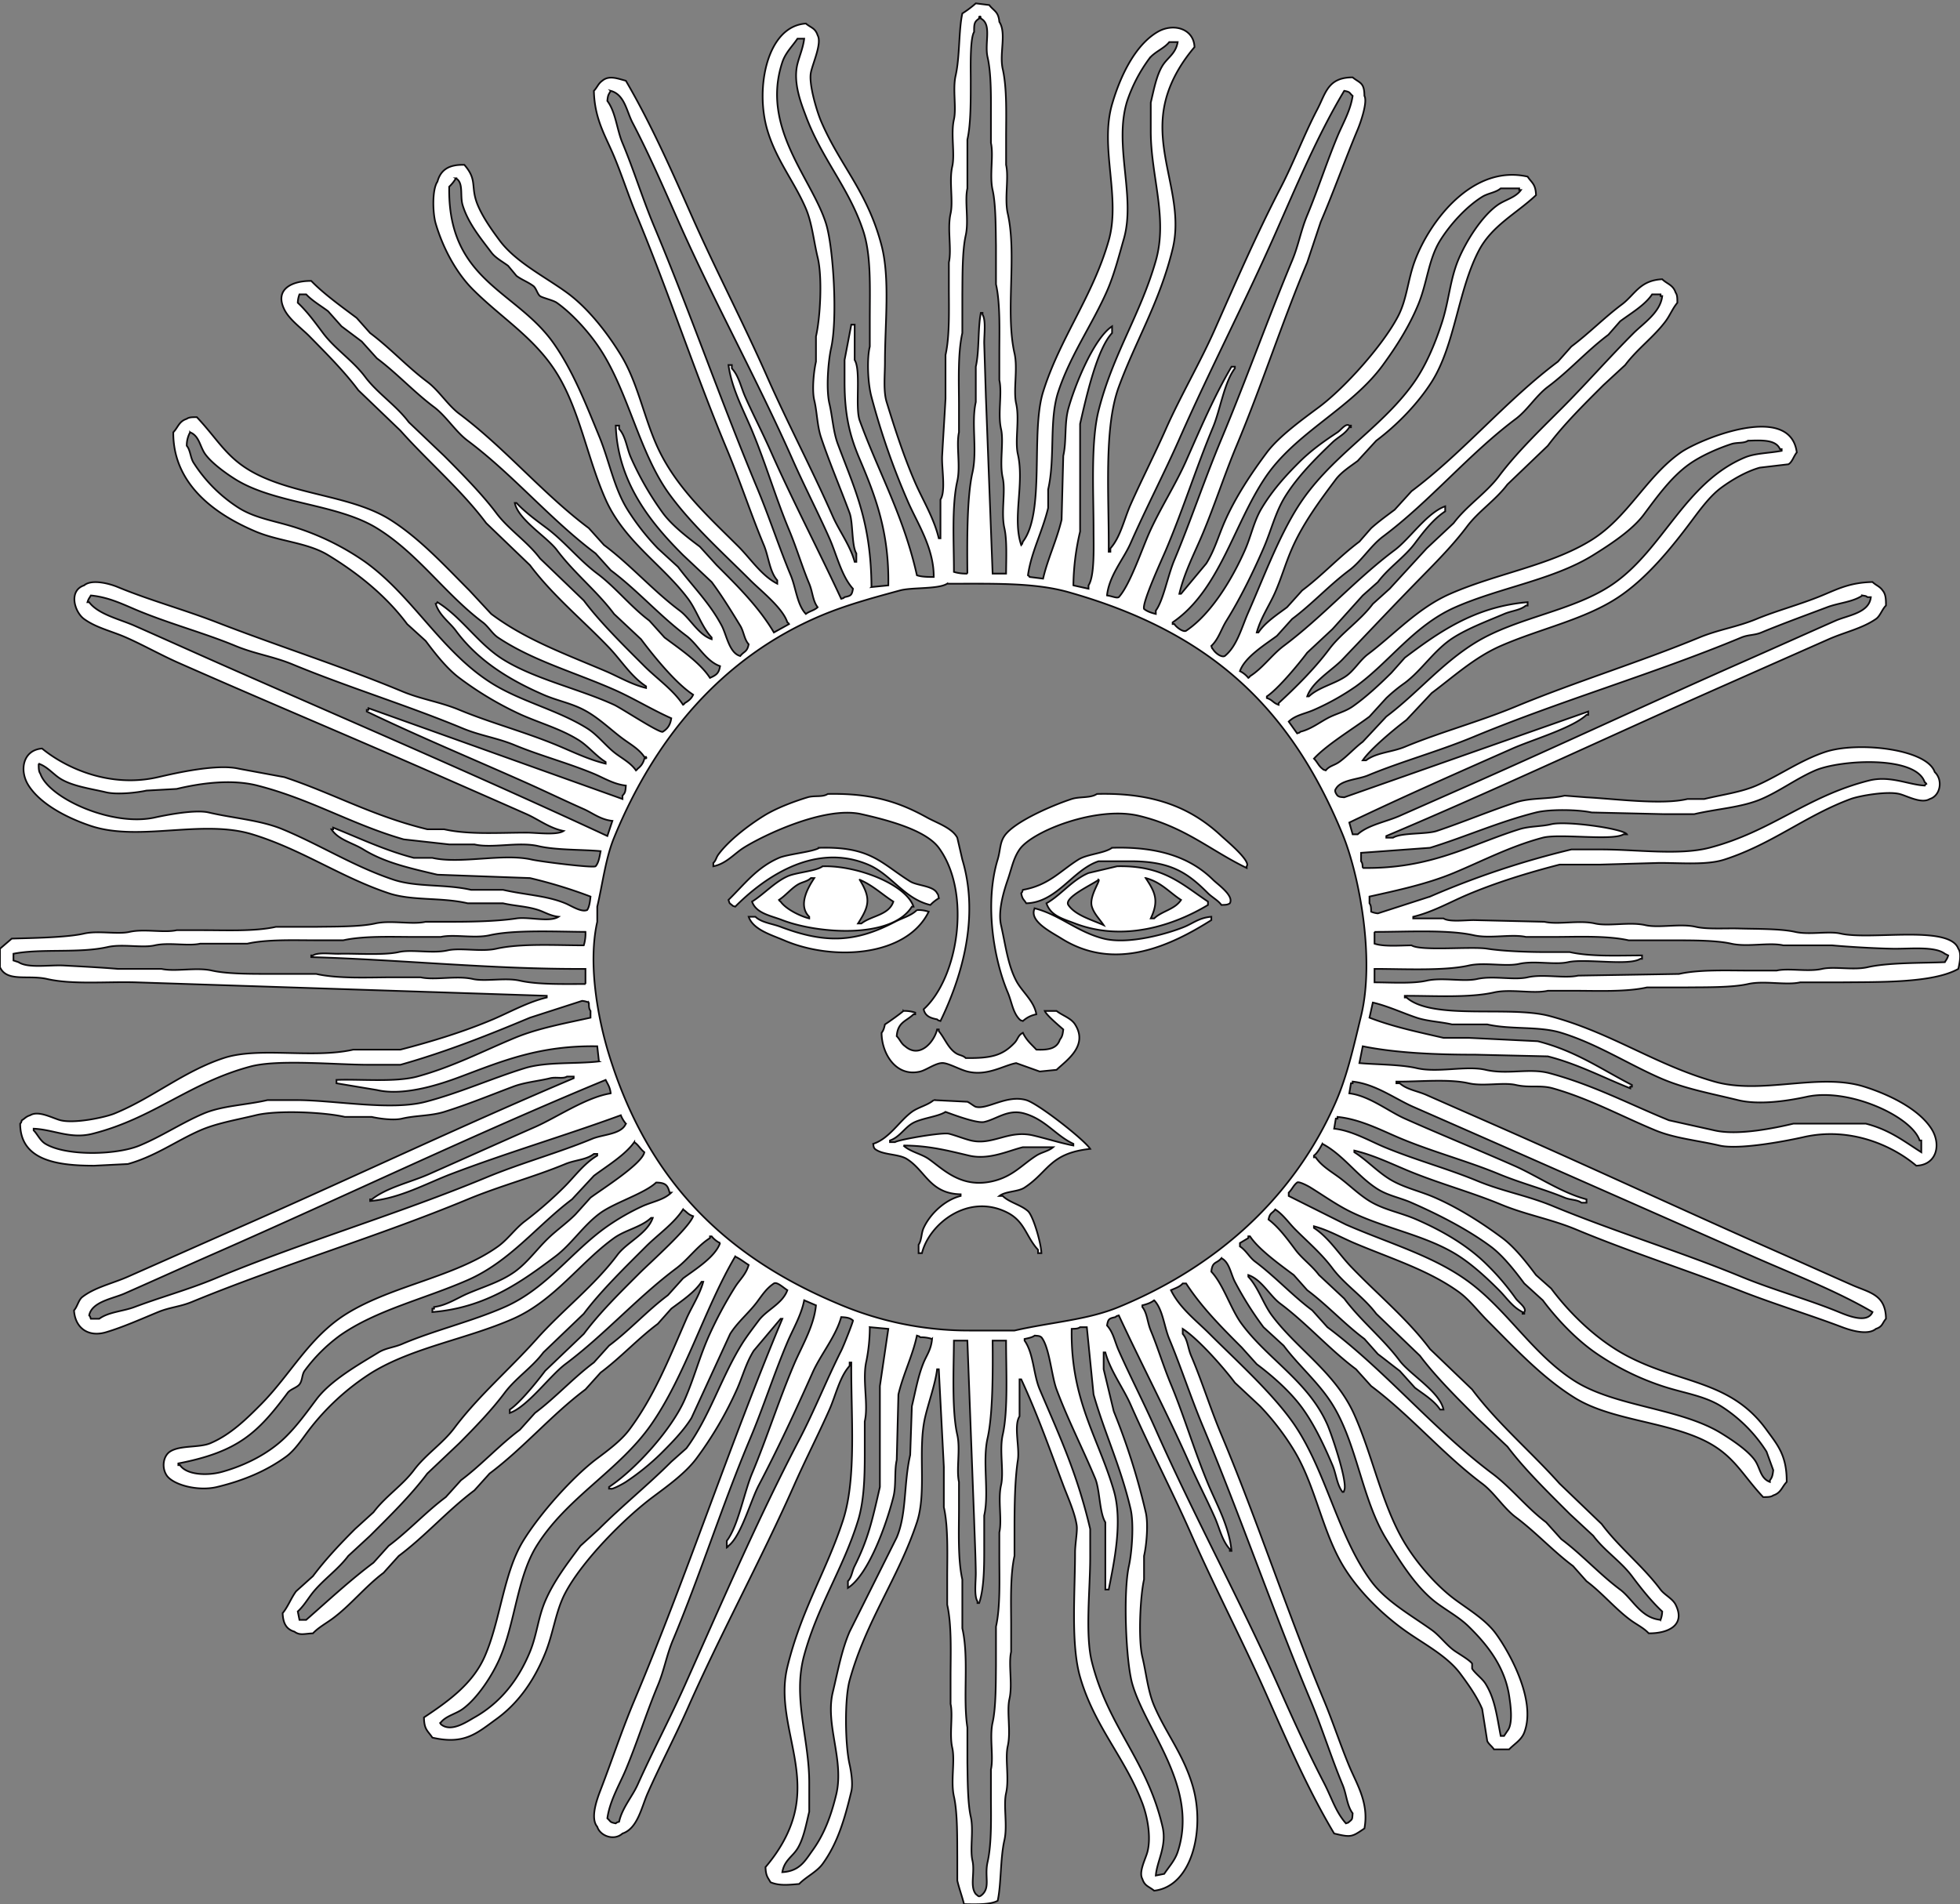 <?xml version="1.0" encoding="UTF-8"?>
<svg data-bbox="0 2 1231 1130.075" viewBox="0 0 1165 1132" height="1132" width="1165" xmlns="http://www.w3.org/2000/svg" data-type="ugc">
    <rect x="0" y="0" width="1165" height="1132" fill="#808080" stroke="none"/>
    <g>
        <path d="m580 2 8 1c2.761 3.616 5.435 3.731 6 10 4.389 6.747-.088 18.776 2 28 2.655 11.73 2 28.281 2 41v16c1.766 7.8-1.044 19.975 1 29 5.556 24.528-1.536 58.485 4 83 2.11 9.345-.834 21.882 1 30 2.111 9.345-.834 21.882 1 30 4 17.713-3.408 38.034 2 54 .865-1.059.353-.214 1-2 13.324-17.375 4.527-65.006 12-89 9.922-31.859 29.52-56.762 39-90 7.311-25.634-5.477-55.193 2-81 4.788-16.525 13.548-35.072 27-43 9.432-5.559 21.6-1.987 22 9-7.151 8.414-13.8 18.94-17 31-8.306 31.305 11.348 58.789 4 89-7.676 31.56-21.855 54.382-32 82-9.1 24.771-5.725 65.309-6 98h1v-2c5.952-6.553 8.207-17.445 12-26 6.547-14.764 14.129-29.489 21-45 8.647-19.521 20.363-39.49 29-59 12.65-28.573 24.926-56.851 39-84 8.1-15.618 14.1-31.915 22-47 5.028-9.595 6.169-18.989 21-19 4.245 3.487 6.954 2.864 7 11 1.967 3.554-2.142 15.571-4 20-7.476 17.824-14.433 37.375-22 55l-8 24c-14.9 35.47-26.819 72.688-42 109-7 16.739-12.692 34.47-20 52-4.7 11.274-11.05 23.259-14 36h1l15-18c4.93-7.878 7.148-16.24 11-25 6.418-14.6 15.856-28.776 25-41 7.184-9.605 21.184-19.681 31-27 15.219-11.348 37.981-36.679 47-54 5.308-10.194 5.73-21.564 10-33 8.773-23.494 34.267-57.454 67-50 2.56 3.876 4.735 4.287 5 11-11.691 11.03-26.153 18.019-34 33-12.425 23.722-14.153 56.171-28 78-8.277 13.048-20.7 25.792-33 35l-11 12c-4.454 3.328-9.715 6.624-13 11-9.333 12.433-19.444 26.058-26 41-3.939 8.978-6.024 16.824-10 26-3.307 7.632-8.715 15.446-11 24h1c3.956-5.98 11.256-10.7 17-15l9-10c12.09-9.065 21.918-19.948 34-29l7-8c4.534-4.042 9.11-7.336 14-11l10-11c31.047-23.278 55.914-53.71 87-77l8-9c10.6-7.942 19.4-17.063 30-25 7.768-5.815 10.623-14.357 24-15 3.1 2.961 6.431 3.285 8 8 1.007 1.4.991 3.282 1 6-2.845 3.4-4.36 7.467-7 11-6.967 9.325-16.859 16.471-24 26l-13 12c-11.268 11.268-23.413 23.206-33 36l-24 23c-7.047 9.4-17.154 15.866-24 25-7.964 10.625-17.729 20.553-27 30-15.872 16.173-31.328 32.585-47 49-6.118 6.408-17.946 13.176-21 22h1c5.96-5.551 15.165-7.311 22-12 4.831-3.314 8.359-9.508 13-13 16-12.041 29.6-27.482 49-36 27.727-12.173 59.536-16.772 84-32 21.72-13.52 32.628-37.759 53-52 11.36-7.939 65.18-30.14 69 0-1.72 1.894-2.7 5.808-5 7l-17 2c-8.11 2.258-16.72 7.357-23 12-6.37 4.708-12.21 12.576-17 19-12.14 16.3-26.924 34.639-44 46-20.189 13.432-46.616 18.749-70 29-15.537 6.811-28.1 18.335-41 28l-15 16c-6.961 5.228-21.35 17.177-26 24h2c6.183-4.674 15.327-4.814 23-8 21.209-8.807 44.014-14.871 66-24 35.269-14.644 73.67-26.4 109-41 11.53-4.765 22.42-6.209 34-11 12.31-5.1 25.85-8.561 39-14 9.3-3.845 16.57-7.692 30-8 2.02 1.976 4.33 2.566 6 5 1.82 2.171 2.01 4.838 2 9-2.32 2.2-3.35 6.176-6 8-8.27 5.694-18.49 7.794-28 12q-29.94 13.234-61 27c-66.974 29.581-134.192 61.367-202 90v1h4c4.946-3.1 19.773-1.92 26-4 15.326-5.118 31.24-11.814 47-17 8.751-2.88 19.652-1.793 29-4l13 1c17.151.931 44.97 4.614 60 1h10c10.2-2.493 21.8-3.987 31-8 13.6-5.93 26.09-15.056 41-20 18.93-6.278 60.28-1.947 65 12 5.05 4.768 3.37 14.057-3 16-5 3.01-13.48-1.873-18-3-7.29-1.816-23.82 1.087-29 3-26.78 9.882-46.6 26.828-75 36-10.55 3.407-25.719 1.946-39 2l-35 1h-24c-18.686 4.816-37.83 10.705-55 18-10.108 4.295-20.469 10.231-32 13v1h18c3.445 2.217 12.749 1 18 1l42 1c8.115 1.847 20.663-1.128 30 1 8.115 1.849 20.664-1.13 30 1 8.114 1.851 20.665-1.132 30 1 6.91 1.577 17.49.726 26 1 8.93.288 24.38.04 33 2 8.39 1.908 19.83-.631 27 1 17.96 4.086 64.81-5.329 70 9 2.07 2.837.69 8.969 0 12-15.17 8.57-47.46 7.744-70 8h-24c-8.43 1.908-21.34-1.185-31 1-9.61 2.174-25.95 1.886-36 2h-24c-12.363 2.795-29.6 2-43 2h-16c-8.752 1.978-22.022-1.255-32 1-14.8 3.345-36.324 1.947-53 2v1h1c15.5 13.727 61.2 4.677 85 11 36.476 9.688 62.4 28.817 98 39 28.14 8.05 61.99-5.451 89 3 14.73 4.61 32.35 13.111 40 25 6 9.329 3.25 21.583-9 22-13.82-11.739-39.01-23.376-67-17-9.6 2.188-38.19 7.757-50 5-12.93-3.019-26.511-4.256-38-9-19.9-8.216-39.057-18.775-61-25-7.342-2.083-13.906-.139-22-2-7.486-1.721-19.29.985-28-1-11.933-2.719-29.293-.882-43-1v1h2c4.229 3.8 10.358 4.5 16 7 16.325 7.227 32.936 14.463 50 22 52.291 23.1 105.69 47.917 158 71 15.38 6.786 30.44 13.567 45 20 10.08 4.453 19.85 5.5 20 20-2.34 2.776-1.96 4.644-6 6-4.71 3.99-14.73 1-20-1-19.2-7.279-39.38-13.379-59-21-32.44-12.6-67.051-23.667-99-37-15.156-6.325-29.885-8.722-45-15-17.611-7.315-36.6-12.38-55-20-9.921-4.109-20.851-9.417-32-12v1c7.254 4.528 13.53 11.413 21 16 8.319 5.109 17.782 6.95 27 11 14.166 6.224 28.11 15.133 40 24 7.378 5.5 14.432 14.562 20 22l9 8c11.515 15.415 27.507 30.763 45 40 31.936 16.863 61.59 14.417 83 44 6.4 8.84 12.11 15 12 31-2.96 3.1-3.29 6.431-8 8-1.4 1.007-3.28.991-6 1-13.42-14.3-17.84-26.214-38-35-23.247-10.13-53.473-11.266-74-24-19.645-12.187-35.98-29.979-52-46-5.484-5.484-10.69-12.465-17-17-18.131-13.031-40.087-19.728-62-29-7.607-3.219-15.52-7.788-24-10v1c8.859 5.758 14.809 15.469 22 23 15.509 16.243 33.436 30.9 47 49l25 24c15.173 20.247 35.166 37.115 52 56l25 24c10.576 14.129 24.383 24.811 35 39 2.354 3.146 7.179 5.337 9 9 6.14 12.352-4.744 17.1-16 17-3.171-3.363-7.217-5.182-11-8-9.13-6.8-16.648-15.993-26-23l-8-9c-12.078-9.058-21.907-19.938-34-29-7.292-5.465-12.709-14.533-20-20-23.556-17.664-42.438-40.344-66-58l-9-10c-16.015-12.007-28.976-26.994-45-39-6.34-4.75-10.944-14.2-19-17v1c5.883 6.26 8.875 16.128 14 23 14.953 20.051 37.879 34.057 49 59 11.4 25.566 16.722 55.387 31 78 7.239 11.465 18.188 24.036 29 32 8.17 6.018 18.019 11.913 24 20 7.21 9.749 24.57 39.39 17 59-1.755 4.54-5.938 6.77-9 10h-9c-1.031-1.72-3.289-3.24-4-5l-3-19c-3.014-7.27-8.407-14.84-13-21-7.813-10.482-21.181-17.408-32-25-13.85-9.719-27.978-23.493-37-38-13.085-21.039-16.928-48.665-30-70a153.2 153.2 0 0 0-20-26l-15-14c-6.8-9.063-21.749-26.05-31-32v3c2.993 3.448 3.018 8.363 5 13 6.459 15.109 11.335 31.121 18 47 21.671 51.627 39.145 105.6 61 158 5.2 12.46 9.491 25.74 15 39 4.478 10.77 11.813 21.88 9 37-7.437 5.02-7.786 5.47-18 3-15.184-25.37-27.491-53.71-40-82-14.127-31.954-30.57-63.309-45-96-11.33-25.669-24.4-50.7-36-77-4.382-9.938-11.976-19.958-15-31h-1v10l6 25a398.4 398.4 0 0 1 19 60c1.712 7.125.332 20.423-1 26v14c-2.217 9.61-3.537 35.419-1 46 2.312 9.643 3.272 20.25 7 29 6.973 16.37 17.532 29.07 23 48 7.319 25.33-.272 59.45-23 62-3.051-2.57-5.548-2.61-7-7-2.306-4.14 1.893-11.81 3-16 2.377-9-.106-21.37-3-29-10.256-27.05-28.557-45.72-37-75-5.616-19.475-3.006-50.116-3-74 0-4.986 1.458-12.642 1-16-1.034-7.574-5.461-17.231-8-24-8.41-22.419-15.41-42.322-25-63h-1v22c-3.563 5.516.163 18.464-1 26-1.761 11.413-1.983 26.979-2 39v18c-2.656 11.729-2 28.281-2 41v16c-1.7 7.484.974 19.29-1 28-1.7 7.48.974 19.29-1 28-1.7 7.48.974 19.29-1 28-1.7 7.48.974 19.29-1 28-2.5 11.01-1.845 26.33-4 36-4.5 2.39-12.667 2.12-20 2-1.024-4.22-2.916-9.33-4-14v-14c-.071-10.24.2-26.28-2-36-2.039-9.03.762-21.2-1-29-1.824-8.08.547-19.15-1-26v-16c0-13.4.792-30.635-2-43v-16c0-12.971.71-30-2-42v-24l-3-58h-1c-1.037 8.618-4.787 18.837-7 28-4.759 19.7 1.027 44.85-5 63-11.045 33.258-30.2 58.451-40 94-3.069 11.14-2.7 38.19 0 50 .737 3.23 2.142 11.23 1 16-4.054 16.94-8.285 30.98-17 43-3.529 4.87-9.838 7.71-14 12-6.466.56-11.754 1.16-17-1-1.769-3.04-2.806-3.84-3-9 7.168-8.44 13.824-18.85 17-31 8.063-30.84-11.209-58.32-4-88 8.248-33.961 23.136-56.784 33-87 8.29-25.394 4.73-62.052 5-94h-1v2c-5.928 6.538-8.228 17.5-12 26-6.547 14.764-14.129 29.489-21 45-19.508 44.038-43.522 87.949-63 132-7.764 17.56-16.576 34.19-24 51-3.729 8.44-6.009 21.02-15 24-5.116 4.62-13.378 1.35-15-4-4.341-5.13-.166-16.38 2-22 6.662-17.28 12.56-35.32 20-53 31.251-74.266 56.734-152.343 88-227h-1l-16 19c-4.547 7.267-6.439 14.9-10 23a218.8 218.8 0 0 1-24 41c-6.556 8.795-17.143 16.38-26 23-16.91 12.64-41.914 37.882-52 57-5.807 11.008-6.93 23.557-12 36-6.549 16.074-15.821 29.46-29 39-11.657 8.44-18.849 15.36-38 11-2.732-4.13-4.885-4.62-5-12 14.078-9.37 28.807-19.77 36-36 9.47-21.373 11.187-49.721 23-69 9.8-15.99 29.31-38.022 44-49 6.445-4.816 14.238-10.625 19-17 14.7-19.68 23.4-41.66 34-66 3.014-6.92 7.921-14.208 10-22h-1c-4.2 6.371-11.9 11.427-18 16l-8 9c-12.071 9.051-21.926 19.953-34 29l-9 10c-20.341 15.253-36.653 34.754-57 50l-9 10c-16.035 12.024-28.973 26.99-45 39l-9 10c-10.831 8.122-19.407 19.064-30 27-4.035 3.023-8.582 5.395-12 9-5.231.229-7.8 1.39-11-1-4.827-1.439-6.759-4.942-7-11 3.267-3.96 4.977-8.954 8-13l10-9c7.451-9.937 16.271-19.271 25-28l11-10c7.048-9.4 17.152-15.867 24-25 7.048-9.4 17.153-15.866 24-25 14.346-19.137 33.086-35.155 49-53 15.309-17.167 34.085-31.43 48-50 5.64-7.527 17.724-12.538 21-22h-1c-5.945 5.579-15.27 7.165-22 12-20.137 14.466-35.42 37.174-60 48-27.27 12.01-59.572 17.009-84 32a144.1 144.1 0 0 0-38 35c-3.783 5.064-7.954 11.338-13 15-11.554 8.386-24.908 14.116-41 18-11.4 2.752-26.317-1.31-30-7-3.028-4.677-1.936-11.381 2-14 5.928-3.945 17.4-2.217 24-5 11.941-5.034 21.46-14.395 30-23 17.808-17.944 28.8-40.213 51-54 27.222-16.9 64.444-21.735 90-40 5.754-4.112 10.411-10.809 16-15a232 232 0 0 0 23-20c6.531-6.411 11.9-14.173 20-19v-1h-2c-4.66 3.6-11 3.509-17 6-18.573 7.714-38.675 12.977-58 21-53.321 22.137-110.639 39.021-164 61-6.988 2.878-13.011 3.123-20 6-9.545 3.93-20.873 9-31 12-10.585 3.136-18.377-2.565-19-13 2.013-2.2 2.636-6.19 5-8 7.543-5.776 17.874-7.968 27-12 22.994-10.161 46.219-20.514 70-31 64.644-28.5 129.6-59.329 195-87v-1h-4c-2.413 1.516-6.394.117-10 1-7.265 1.779-14.976 2.362-22 5-12.868 4.833-27.272 10.738-41 15-8.007 2.485-16.938 2.078-25 4-5.235 1.248-14.314-.12-18-1h-16c-12.118-2.8-40-4.177-53-1-11.341 2.772-23.043 4.655-33 9-14.219 6.205-26.609 15.437-43 20l-20 1c-22.12.01-43.966-3.166-44-25 .865-1.059.353-.214 1-2 2.08-1.274 2.28-2.106 5-3 5-3.01 13.476 1.873 18 3 8.387 2.09 26.392-1.712 32-4 22.813-9.306 41.039-25.087 65-33 20.778-6.862 52.9.482 77-5h28c18.751-4.833 37.836-10.707 55-18 10.067-4.278 20.648-10.272 32-13v-1l-244-8c-17.23-.545-37.759 1.48-53-2-11.249-2.568-23.872 2.029-28-7v-11l7-6c11.314-.357 32.22-.564 43-3 8.394-1.9 19.832.62 27-1 8.71-1.969 20.516.692 28-1h16c13.4 0 30.637.794 43-2h24c9.623-.185 25.746.092 35-2 9.344-2.112 21.882.835 30-1h18c11.023-.027 25.545-.408 36-2 7.234-1.1 19.771 2.462 25-1-4.873-.528-8.259-2.763-12-4-6.741-2.228-14.133-2.414-21-4h-21c-15.723-3.656-33.036-1.34-47-6-28.418-9.483-51.62-26.013-81-35-29.916-9.151-67.27 4.582-96-5-13.787-4.6-29.755-12.72-37-24-5.72-8.906-3.409-21.13 8-22 14.3 11.712 40.472 23.6 69 17 10.449-2.418 35.028-8.051 48-5l27 5c29.047 9.63 52.507 23.137 85 31h10c14.44 3.3 32.424 2 49 2 6.078 0 17.895 1.664 22-1-8.3-1.61-15.074-6.936-22-10-17.083-7.557-33.622-14.792-50-22-52.684-23.187-104.318-44.73-157-68-9.963-4.4-21.061-10.614-31-15-8.668-3.825-17.745-5.738-25-11-5.717-4.147-9.452-16.809 0-20 4.522-3.828 14.792-1.157 20 1 18.924 7.839 39.351 13.367 59 21 36.012 13.989 74.489 26.178 110 41 11.473 4.789 22.518 6.231 34 11 18.588 7.721 38.57 12.957 58 21 8.948 3.7 18.959 8.641 29 11v-1c-5.76-3.561-10.326-9.447-16-13-10.554-6.609-22.225-9.82-34-15a198 198 0 0 1-37-22c-7.378-5.5-14.433-14.563-20-22l-11-10c-12.43-16.638-28.945-30.03-47-41-12.39-7.528-29.014-8.092-43-14-22.5-9.506-49.218-27.116-49-59 2.961-3.1 3.285-6.431 8-8 1.4-1.007 3.282-.991 6-1 14.235 15.088 18.614 26.683 40 36 24.373 10.618 54.092 11.808 75 25 17.558 11.079 32.553 27.553 47 42l13 14c20.029 15.017 42.956 23.371 68 34 7.571 3.213 15.371 7.936 24 10v-1c-8.859-5.757-14.809-15.469-22-23-15.509-16.243-33.436-30.9-47-49l-26-25c-14.9-19.881-34.472-36.459-51-55l-25-24c-8.5-11.359-19.091-21.9-29-32-4.666-4.755-11.982-9.906-15-16-6.033-12.18 4.73-17.1 16-17 7.371 7.657 18.384 15.544 27 22l8 9c12.07 9.053 21.926 19.952 34 29 6.915 5.182 12.077 13.808 19 19 27.489 20.614 49.5 47.4 77 68l9 10c16.02 12.01 28.981 27 45 39 6.34 4.75 10.944 14.2 19 17v-1c-5.883-6.26-8.875-16.129-14-23-14.94-20.031-37.882-34.063-49-59-10.819-24.266-15.443-53.183-29-75-13.234-21.3-32.908-32.863-50-50-9.72-9.746-17.618-24.207-22-39-1.883-6.357-2.212-20.392 1-25 1.885-6.919 6.642-10.272 16-10 8.111 9.3 3.372 12.918 8 24 3.035 7.269 8.4 14.829 13 21 9.634 12.925 26.88 21.432 40 31 12.466 9.09 23.831 23.675 32 37 9.716 15.848 13.368 35.486 21 53 10.957 25.144 30.878 42.879 49 61 7.114 7.114 13.718 17.311 23 22v-2c-4.635-5.3-5.07-13.993-8-21-7.7-18.4-14-37.85-22-57-19.133-45.775-34.581-93.421-54-140-4.492-10.776-8.186-22.446-13-34-5.069-12.166-11.618-22.074-12-39 1.976-2.024 2.566-4.328 5-6 4.031-3.458 9.434-1.165 14 0 14.55 24.864 26.788 52.379 39 80 14.113 31.921 30.555 63.278 45 96 12.171 27.57 26.526 54.707 39 83 3.812 8.646 10.311 17.177 13 27h1v-5c-2.829-4.517-1.946-18.446-4-24-5.4-14.6-11.982-29.971-17-45-2.3-6.874-2.348-15.121-4-22-1.54-6.414-.161-18.135 1-23v-15c2.543-11.023 3.91-35.059 1-47-2.308-9.471-3.312-20.341-7-29-6.766-15.885-17.759-28.976-23-47-7.214-24.809-.048-61.494 23-63 3.051 2.568 5.548 2.609 7 7 2.638 4.714-2.853 16.45-4 22-1.463 7.078 3.765 23.757 6 29 11.278 26.456 27.634 41.842 36 74 5.082 19.533 2 46.467 2 69 0 8.054-1.045 17.347 1 24 4.915 15.989 10.385 32.841 17 48 4.536 10.394 11.114 20.973 14 33h1v-23c3.273-5.067.609-18.813 1-26 .524-9.642 1.479-24.358 2-34v-26c2.573-11.362 1.993-27.724 2-40v-15c1.767-7.8-1.046-19.975 1-29 1.7-7.484-.974-19.292 1-28 1.7-7.484-.974-19.292 1-28 1.553-6.85-.831-17.925 1-26 2.564-11.309 1.769-26.989 4-37a62.4 62.4 0 0 0 8-6Zm-5 339c-.13-17-.444-44.772 3-60 3.017-13.337-.834-29.472 2-42v-21c2.166-9.514 1.143-22.5 3-32h1v1c2.132 3.273.966 11.958 1 17l1 32 4 105h8c.063-8.737.61-19.9-1-27-2.119-9.341.841-21.883-1-30-2.047-9.024.77-21.2-1-29-2.047-9.024.77-21.2-1-29v-16c-.007-12.52.639-29.376-2-41v-23c-.174-9.058-.027-24.317-2-33-1.979-8.707.7-20.516-1-28V70c-.01-11.085.319-25.816-2-36-1.938-8.511 2.73-19.508-4-23-.356-.485.264-1.634-1-1v1c-2.863 1.911-3.038 3.057-3 8-2.544 3.927-1.983 22.393-2 29-.027 10.409.184 25.3-2 35v29c-1.689 7.485.966 19.289-1 28-2.108 9.34-1.889 25.22-2 35v23c-2.791 12.366-2 29.594-2 43v16c-1.761 7.8 1.038 19.972-1 29-3.4 15.046-1.957 37.1-2 54a24.6 24.6 0 0 0 8 1Zm-57 8 10-1c.55-31.609-7.644-53-17-75-5.662-13.311-9-25.515-9-46v-13l4-21h2v21c3.885 6.243.172 28.236 3 36 11.19 30.717 26.151 56.834 34 92 2.446.865 6.186 1.04 10 1 .11-17-9.507-31.579-15-44a434 434 0 0 1-22-63c-2.223-8.235-2.807-22.561-1-30v-16c0-19.22.918-38.282-4-53-8.532-25.533-24.39-42.262-34-68-2.6-6.95-7.84-19.78-5-31 1.217-4.807 3.326-9.452 4-15h-4c-2.992 4.471-7.1 8.271-9 14-12.921 39.016 17.668 69.168 26 96 4.353 14.016 6.962 56.333 3 74-1.655 7.38-3.1 24.078-1 33 1.854 7.888 2.2 16.49 5 24 10.179 27.315 19.7 46.01 20 85Zm120-1 9 2v-2c3.747-5.716 3-23.474 3-33 0-22.385-1.758-52.17 3-71 8.449-33.437 24.839-56.924 34-89 7.262-25.428-3-50.383-3-77V61c1.76-7.35 3.348-16.133 7-22 3.015-4.843 7.843-7.012 9-14h-5c-3.125 3.935-8.961 5.9-12 10a91.8 91.8 0 0 0-13 25c-8.222 26.272 5.231 56.769-2 82-2.964 10.344-5.776 21.389-10 31-8.769 19.951-21.85 38.212-29 60-5.552 16.918-1.679 39.176-6 58v11c-3.4 14.133-10.039 26.132-12 40a2.6 2.6 0 0 1 1 1l8 1c2.656-11.632 8.042-22.611 11-35l1-38c2-8.624.576-19.208 3-28 3.962-14.372 15.331-42.056 26-49v4c-8.945 9.459-15.373 38.1-19 54v64a146.2 146.2 0 0 0-4 32ZM363 54c-1.224 2.273-1.67 2.247-2 6 5.018 6.713 5.581 16.83 9 25 6.748 16.125 11.958 33.205 19 50 21.249 50.677 39.827 104.345 61 155 7.322 17.517 13.017 35.261 20 52 3.138 7.521 3.772 17.537 9 23 2.05-1.653 5.143-2.167 7-4-2.982-3.923-2.907-8.992-5-14-4.232-10.127-7.46-21.114-12-32-7.948-19.056-13.791-39.249-22-59-4.924-11.846-12.13-24.985-14-39h2v2c4.213 4.587 5.256 10.8 8 17 4.622 10.436 10.061 20.835 15 32 12.952 29.281 28.316 58.6 42 88 1.811-.63.937-.135 2-1 3.7-.849 4.3-.956 5-5-6.842-7.529-9.654-20.2-14-30-6.859-15.468-14.817-30.783-22-47-21.008-47.428-47.023-94.559-68-142-8.815-19.936-17.2-39.281-27-58-3.627-6.931-4.678-16.755-13-19Zm295 300c3.243.434 5.685 1.771 7 1 6.544-7.131 13.547-27.939 18-38 6.269-14.165 15.714-28.8 22-43 8.564-19.346 16.73-38.527 27-56h2v1c-6.312 8.288-8.666 24.6-13 35-9.873 23.683-17.711 48.717-28 73-2.458 5.8-14.251 31.344-13 35 1.758 1.487 4.431 2.373 7 3v-2c4.459-5.953 7.019-20.5 11-30 9.756-23.3 17.9-47.862 28-72 14.424-34.49 27.61-71.459 42-106 3.888-9.332 5.125-17.7 9-27 6.275-15.057 11.414-31.135 18-47 3.05-7.347 7.7-15.094 9-24-2.157-1.867-1.185-2.275-5-3-15.68 26.194-28.129 55.886-41 85-18.056 40.844-38.71 80.539-57 122-9.048 20.509-19.624 40.727-29 62-4.2 9.532-12.763 19.179-14 31ZM271 106a23.6 23.6 0 0 1-4 5c-.981 56.131 39.741 61.417 62 93 11.4 16.17 18.912 35.377 27 55 6.307 15.3 8.793 30.793 17 44a142 142 0 0 0 18 23l12 11c8.759 11.648 18.9 21.543 26 35 2.913 5.519 4.468 16.277 11 18 2.258-2.926 4.115-2.278 5-7-2.673-2.922-2.841-7.457-5-11-5.276-8.658-10.948-17.883-17-26l-17-16c-18.266-18.266-38.818-42.471-40-77h2v2c3.909 4.271 4.5 11.3 7 17a179.7 179.7 0 0 0 19 33c5.458 7.379 14.584 14.446 22 20l10 11c12.176 12.176 24.983 24.771 34 40l9-5a2.6 2.6 0 0 0-1-1c-2.773-8.627-15.8-18.8-22-25-16.1-16.1-34.512-32.567-48-51-18.608-25.43-24.692-62.883-43-89-6.188-8.827-15.226-18.759-24-25-2.2-1.568-8.489-2.89-10-4-1.558-1.145-2.308-4.75-4-6-3.308-2.445-6.689-3.558-10-6l-5-6c-3.451-2.575-7.471-4.625-10-8-6.22-8.3-13.683-17.157-17-28-1.743-5.7.718-13.306-4-16Zm621 6c-3.05 2.576-7.472 2.806-11 5-9.5 5.908-19.088 16.481-25 26-6.917 11.137-7.642 25-13 38-5.425 13.166-13.038 25.091-21 36-19 26.039-51.9 39.972-70 67-18.82 28.109-27.212 67.049-55 86v1h1c1.533 2.258 5.379 4.9 7 4 14.953-10.015 27.414-30.8 35-48 3.772-8.556 5.267-17.184 10-25 6.314-10.428 13.67-18.688 22-27 7.125-7.11 14.312-12.262 23-18 2.078-1.372 4.954-5.625 7-4h1v1h-1c-2.606 4.151-6.582 5.74-10 9-9.9 9.442-20.644 20.186-28 32-5.969 9.587-8.292 20.159-13 31-6.43 14.807-13.914 30.012-22 43-3.248 5.217-4.687 10.962-9 15 .63 1.811.135.937 1 2 1.511 2.453 5.154 5 7 4 7.235-5.769 10-16.926 14-26 8.869-20.116 17.493-43.537 29-62 18.966-30.432 49.275-46.484 69-74 7.332-10.228 12.738-22.954 17-36 4.342-13.291 4.814-25.805 10-38 4.707-11.07 13.7-25.283 23-32 4.562-3.3 10.749-4.425 14-9h-1v-1zm-714 63a15 15 0 0 0-1 5c5.589 5.193 10.383 11.838 15 18 7.125 9.508 17.675 16.224 25 26 7.405 9.882 18.4 16.851 26 27l21 20c10.11 10.141 22.463 22.608 31 34 7.4 9.882 18.395 16.851 26 27l26 25c9.854 13.148 24.3 27.3 36 39 7.374 7.374 17.261 14.186 23 23a2.6 2.6 0 0 0 1-1c2.155-1.28 3.927-2.532 5-5-10.3-6.68-23.511-23-31-33l-16-15c-10.3-13.751-23.7-24.25-34-38-5.758-7.685-23.045-18.048-25-28h1c5.237 5.619 11.792 10.348 18 15 10.6 7.942 19.146 18.867 30 27 10.982 8.228 19.763 19.58 31 28l9 10c8.791 6.593 21.022 14.771 27 24 3.464-1.589 5.265-2.476 6-7-8.355-2.827-13.408-13.053-20-18-16.01-12.014-28.978-26.993-45-39l-9-10c-27.116-20.345-48.872-46.671-76-67-7.292-5.465-12.71-14.532-20-20-12.088-9.067-21.919-19.947-34-29l-9-10c-4.274-3.206-7.724-5.8-12-9l-8-9c-4.376-3.281-9.288-6.08-13-10zm804 0c-4.388 6.519-12.7 11.284-19 16l-7 8c-12.895 9.668-23.071 21.32-36 31-6.927 5.186-12.088 13.816-19 19-28.232 21.174-50.759 48.838-79 70-7.293 5.465-12.71 14.532-20 20-12.078 9.058-21.907 19.939-34 29l-9 10c-6.76 5.07-19.112 12.568-22 21a15 15 0 0 1 5 4 2.6 2.6 0 0 0 1-1c7.65-4.853 12.962-12.726 20-18 23.388-17.525 42.6-39.48 66-57 8.919-6.678 19.3-22.285 30-26v3c-7.08 4.621-12.936 12.241-18 19-6.285 8.388-15.514 14.345-22 23l-9 8-18 20-15 14c-5.133 6.848-17.27 21.523-24 26v1c3.47 1.132 3.552 2.813 7 4v-1c10.479-9.666 21.394-20.515 30-32 7.4-9.882 18.395-16.851 26-27l10-9 22-24 16-15c7.886-10.522 19.315-17.745 27-28 10.415-13.9 24.7-27.7 37-40 14.667-14.667 28.339-30.327 43-45 5.644-5.649 15.966-12.311 17-22h-1v-1zm-869 82a16.3 16.3 0 0 0-2 8c2.2 2.661 2.118 6.927 4 10a88 88 0 0 0 27 27c10.3 6.4 22.247 7.743 35 12a153.7 153.7 0 0 1 40 20c28.279 20.266 45.25 53.209 75 72 17.54 11.078 39.232 15.906 57 27 6.318 3.945 11.192 10.648 17 15 4.148 3.108 9.1 5.734 12 10a2.6 2.6 0 0 0 1-1 10.16 10.16 0 0 0 4-6c.485-.356 1.634.264 1-1h-1c-3.243-4.807-8.359-7.543-13-11-7.363-5.486-14.388-12.513-23-17-7.948-4.141-15.645-5.36-24-9-21.012-9.154-39.143-20.6-52-38-3.815-5.162-9.877-9.116-12-16a2.6 2.6 0 0 0 1-1c14.615 9.068 24.136 24.727 39 34 18.838 11.753 45.289 17.488 66 27 4.351 2 27.516 17.3 29 16 2.809-1.816 4.37-3.919 5-8-11.219-4.955-22.737-12.048-34-17-24.022-10.562-48.362-17.22-69-31-3.364-2.247-5.829-6.619-9-9-22.559-16.938-38.474-40.926-63-56-23.667-14.546-60.519-14.406-84-29-5.636-3.5-14.143-9.639-18-15-3.234-4.494-3.456-10.788-9-13Zm926 5c-2.63 1.713-6.55.858-10 2-8.45 2.793-18.1 7.09-25 12-10.7 7.617-19.121 19.464-27 30-6.928 9.264-20.082 17.832-30 24-23.674 14.723-55.431 19.3-82 31-24.5 10.8-38.92 32.453-59 47a147.6 147.6 0 0 1-25 14c-5.52 2.425-11.085 3.121-15 7l5 7c1.811-.63.937-.135 2-1 6.064-1.477 11.123-5.373 16-8 5.1-2.744 10.4-3.8 15-7 7.816-5.45 16.2-13.254 23-20l8-9c19.643-14.755 41.347-30.408 73-33v2h-1c-3.607 2.888-8.32 3.014-13 5-9.627 4.085-21.154 8.417-30 14-11.4 7.2-18.583 19.173-29 27a97 97 0 0 0-11 9l-10 11c-9.533 7.156-25.31 16.64-33 25 1.919 1.859 2.82 4.365 5 6 1.059.865.214.353 2 1 2.18-2.73 5.105-2.936 8-5 4.884-3.482 8.991-8.246 14-12l14-15c18.371-13.8 32.915-31.676 53-44 24.841-15.242 58.6-18.692 82-35 29.816-20.778 42.44-59.974 78-75 6.29-2.66 14.61-2.565 22-4v-1h-1c-2.49-5.708-10.63-5.3-19-5Zm-476 85c-5.31 3.38-20.955 2.08-28 4-16.533 4.506-32.051 8.693-47 15-58.55 24.7-98.725 72.62-123 132-5.091 12.454-6.76 27.3-10 41v9c-5.9 26.083 1.038 59.674 7 79 22.8 73.9 67.9 119.416 136 148a197 197 0 0 0 78 16h27c22.127-5.064 43.149-6.23 62-14 58.028-23.916 104.165-65.026 129-122 6.815-15.634 10.589-32.854 15-51 8.379-34.469-1.284-84.406-11-108-31.327-76.071-79.394-120.435-163-144-20.871-5.883-45.892-4.9-72-5ZM372 467c-7.126-.727-13.348-4.654-19-7-15.719-6.525-32.045-10.8-47-17-10.557-4.38-20.446-5.612-31-10-32.65-13.574-68.327-24.48-101-38-11.525-4.769-22.428-6.2-34-11-18.592-7.7-38.572-12.958-58-21-8.36-3.46-17.24-8.016-28-9-.962 1.772-1.278 1.661-2 4h1c5.452 7.292 18.158 10.089 27 14 20.664 9.141 41.593 18.591 63 28 72.271 31.767 146.138 63.59 218 97l3-9c-7-.692-11.751-4.673-17-7-12.136-5.381-23.605-10.931-35-16-31.707-14.105-63.089-27.158-94-42v-1h1v-1l151 54v-2c1.673-1.74 1.777-2.542 2-6Zm735-113c-5.84 3.992-14 4.352-21 7-12.52 4.737-26.75 9.9-39 15-4.23 1.761-7.77 1.239-12 3-51.655 21.511-107.376 37.557-159 59-21.032 8.736-42.723 14.591-63 23-6.047 2.508-16.061 2.56-19 8-.836 1.014-.254 2.426 1 4 1.188.855 1.663.793 4 1l145-51v2h-1c-8.7 7.986-31.83 14.618-44 20-31.875 14.1-65.316 28.809-97 44l2 7h3c6.283-5.649 16.817-7.379 25-11 13.938-6.168 28.308-12.5 43-19 53.638-23.716 108.325-49.325 162-73 18.35-8.1 36.45-16.251 54-24 7.34-3.239 20.03-4.523 21-14h-2c-1.1-.808-.91-.616-3-1ZM810 516c40.77.593 63.342-13.665 93-23 6.105-1.922 13.2-1.584 19-3 8.888-2.17 42.962 2.592 45 6h-2c-6.418 4.006-38.141-.6-48 2-19.17 5.063-35.961 13.924-53 21-15.439 6.411-32.617 10.15-50 14v4c.926 1.29.913 2.464 1 5a13.3 13.3 0 0 0 4 1l31-10a509.4 509.4 0 0 1 84-28h18c20.432 0 46.157 3.638 64-1 36.95-9.605 57.88-30.691 95-40 12.45-3.122 23.59 2.593 33 3a2.57 2.57 0 0 1 1-1 2.57 2.57 0 0 0-1-1c-5.28-15.96-50.14-13.355-65-7-10.9 4.662-21.22 12.394-32 17-11.91 5.089-26.33 5.79-40 9h-18l-43-1c-7.7-1.719-24.846-2.05-33 0-22.227 5.589-42.278 14.637-63 21l-41 3v5c.855 1.188.793 1.663 1 4ZM23 454c-.02 2.71 0 4.612 1 6 4.993 14.46 42.5 31.6 68 26 6.705-1.472 24.036-4.859 32-3 15.157 3.538 30.737 4.5 44 10 22.2 9.2 42.674 22.281 66 30 13.7 4.535 30.753 2.5 46 6h19c13.267 3.049 25.7 3.352 37 8 3.5 1.44 9.551 5.526 13 4 1.3-1.772 1.725-5.295 2-8a286 286 0 0 0-36-11l-55-2c-17.256-4.056-31.47-7.267-44-15-6.534-4.032-14.86-5.674-19-12h1v-1c15.406 6.133 30.715 13.528 48 18h11c16.666 3.823 41.988-2.882 59 1 5.439 1.241 36.283 5.088 38 4 1.838-1.971 2.4-5.829 3-9-10.4-.983-26.331-.522-37-3-11.852-2.753-27.362 1.473-38-1h-15l-27-3c-30.9-8.867-54.924-23.8-87-32-15.5-3.964-33.95-1.381-48 2l-18 1c-5.171 1.17-17.284 2.591-24 1-9-2.134-19.761-3.553-27-8-4.314-2.65-7.741-7.214-13-9Zm469 18c26.75-.545 42.83 5.045 59 14 5.89 3.262 14.9 6.166 18 12l3 13c10.568 35.244-1.034 71.292-13 96-1.811-.63-.937-.135-2-1-3.932-.776-7.089-1.9-8-6 20.564-18.625 28.591-69.359 9-96-7.794-10.6-30.467-16.485-46-20-21.854-4.945-58.419 12.695-70 20-5.6 3.53-10.41 9.546-18 11v-2c1.645-1.531 1.608-3.1 3-5 6.175-8.445 18.028-17.423 27-23 7.34-4.563 17.523-8.411 26-11 4.06-1.24 8.961.076 12-2Zm160 0c34.856-.894 56.546 8.726 74 25 2.685 2.5 17.829 15.06 15 18v1c-21.726-10.5-36.606-24.428-64-31-25.009-6-63.451 9.061-71 20-3.7 5.357-4.658 11.218-7 18-2.083 6.03-5.976 18.266-4 27 2.739 12.1 4.016 23.435 9 33 3.468 6.655 10.651 11.967 12 20a16.25 16.25 0 0 0-8 4c-1.811-.63-.937-.135-2-1-4.035-4.166-4.519-10.1-7-16-8.519-20.258-13.828-53.134-6-79 1.667-5.509 1.2-9.857 4-14 5.765-8.531 28.816-18.365 40-22 4.824-1.568 11.194-.415 15-3Zm-165 32c30.71-.852 36.581 9.145 54 20 4.187 2.609 13.751 2.506 16 7 .808 1.1.616.907 1 3a23.6 23.6 0 0 0-5 4c-15.7-3.732-23.135-18.151-37-24-33.351-14.068-64.1 10-79 25-1.811-.63-.937-.135-2-1-1.651-1.319-1.158-.626-2-3 9.491-9.306 16.771-19.245 30-25 5.158-2.244 20.362-3.541 24-6Zm174 0c27.579-.829 46.59 5.765 60 19 2.906 2.868 12.6 9.478 10 14-1.29.926-2.464.913-5 1-2.085-2.824-5.53-4.538-8-7-11.856-11.82-21.653-19-46-19h-19c-15.389 5.041-24.692 24.507-43 25-1.52-2.463-2.333-2.26-3-6 .865-1.059.353-.214 1-2 15.435-2.725 22.2-11.266 33-18 5.223-3.257 15.289-3.624 20-7Zm-172 11c20.684-.566 49.493 10.795 54 24h-1c-12.151 19.466-56.113 16.055-77 8-6.958-2.683-15.565-3.992-18-11 6.941-4.312 13.308-11.487 21-15 5.342-2.44 16.57-2.925 21-6Zm175 0c27.463-.623 38.382 10.606 54 21v2c-20.231 12.149-50.062 22.067-79 11-7.344-2.809-14.483-4.536-17-12 8.815-5.019 15.162-13.813 25-18Zm-182 7c-2.284 2.19-5.129 2.213-8 4-3.887 2.42-7.147 6.491-11 9a2.6 2.6 0 0 0 1 1c3 4.342 11.336 8.567 17 10v-1c-7.062-6.994-.4-17.8 3-23zm199 0c5.434 8.257 8.1 13.17 3 24h2c4.852-4.546 12.246-5.265 16-11-6.832-4.385-11.851-10.6-21-13Zm-170 1c6.84 11.18 5.586 15.743-1 26h2c6.064-4.736 16.322-4.881 19-13-6.747-4.28-11.917-9.5-20-13Zm142 0c-3.569 2.83-20.813 10.514-18 15 4.138 6.151 13.982 8.807 21 12-2.268-3.455-5.649-6.588-7-11-1.835-5.993 5.128-15.358 4-16Zm-38 17c14.843 3.777 25.226 14.03 41 18 15.021 3.781 38.633-3.144 48-7 5.194-2.138 8.829-5.421 16-6v2c-23.591 14.886-56.967 31.065-89 11-6.493-4.067-19.557-10.467-16-18Zm-70 1a19.7 19.7 0 0 1 7 1c-13 26.665-56.582 29.63-86 17-7.393-3.174-18.393-6.31-21-14h4c3.645 3.5 9.79 4.029 15 6 26.733 10.115 44.675 9.236 68-3 4.563-2.394 9.548-3.567 13-7Zm-197 44v-9c-55.173.314-109.539-5.485-163-7v-1h1c3.181-2.072 11.1-.841 16-1 8.392-.272 25.948 1.035 35-1 7.8-1.754 19.969 1.031 29-1 7.8-1.754 19.969 1.031 29-1 14.582-3.279 35.459-2 52-2a24.6 24.6 0 0 0 1-8c-17.193-.1-42.1-1.365-57 2-9.028 2.038-21.2-.761-29 1h-16c-12.971 0-30-.71-42 2h-16c-12.723 0-29.265-.65-41 2h-28c-7.167 1.626-18.609-.9-27 1-7.484 1.7-19.292-.975-28 1-17.03 3.863-39.627.775-56 4v4l3 1c5.778 3.789 18.364 1.53 27 2 8.94.486 23.117 1.191 32 2h26c8.118 1.833 20.655-1.11 30 1 10.27 2.319 27.229 1.927 38 2h24c13.263 3 31.668 2 46 2h16c8.435 1.9 21.338-1.182 31 1 7.485 1.69 19.289-.967 28 1 11.017 2.488 27.147 1.946 39 2Zm469-31v7c5.358 1.857 14.988 1.073 22 1 5.469 3.562 35.4.52 45 2 9.058 1.4 22.5 1.935 32 2h17c12.7 2.855 28.782 2 43 2v2h-1c-6.744 4.393-32.7-.316-43 2-7.8 1.754-19.969-1.031-29 1-8.119 1.826-20.652-1.1-30 1-14.714 3.309-39.119 2-56 2v8c9.97.049 22.7.873 31-1 9.345-2.11 21.882.833 30-1 9.345-2.11 21.882.833 30-1 9.345-2.11 21.882.833 30-1l60-1c12-2.718 29.03-2 42-2h16c7.17-1.624 18.61.9 27-1 7.17-1.624 18.61.9 27-1 12.66-2.868 32.72-2.431 46-3 .96-1.772 1.28-1.661 2-4-.67-.333-1.33-.667-2-1-6-4.655-21.05-2.809-31-3-10.44-.2-25.72-1.063-36-2h-29c-8.44-1.9-21.34 1.18-31-1-10-2.256-26.5-1.929-37-2h-24c-12.907-2.912-31.093-2-45-2h-16c-8.435-1.9-21.338 1.18-31-1-15.584-3.517-41.082-1.956-59-2Zm-461 77-1-9c-34.171-.575-56.534 8.822-81 18-10.411 3.906-33.114 11.965-50 8l-24-4v-2c13.438-.584 34.917 1.546 48-2 20.907-5.666 39.234-15.213 58-23 13.85-5.747 29.7-8.6 45-12v-4c-.926-1.29-.913-2.464-1-5a13.3 13.3 0 0 0-4-1l-31 10c-24.193 10.129-49.691 20.313-77 28h-19c-19.316 0-53.707-3.334-70 1-36.516 9.714-57.6 30.8-94 40-13.263 3.352-23.1-2.523-35-3v1c2.475 2.564 3.854 6.109 7 8 12.344 7.422 42.218 6.719 56 1 13.166-5.464 25.139-13.55 38-19 11.226-4.757 25.12-5 38-8h17c22.608 0 56.214 6.447 77 1 20.5-5.373 39.635-14.048 59-20 12.722-3.91 30.245-2.366 44-4Zm460-35-2 9c13.682 5.314 27.849 8.286 44 12h15l41 2c22.621 5.741 38.006 16.812 56 26v1h-1v1c-15.922-6.322-31.223-14.475-49-19l-43-1c-23.624 0-47.151-.984-67-5l-2 10c9.5.9 24.224.739 34 3 12.8 2.961 29.411-1.683 41 1 13.228 3.062 25.991-1.231 38 2 26.039 7 47.7 18.524 71 28l27 6c14.05 3.3 36.64-1.555 47-4h43c14.21 3.672 22.56 10.391 33 17v-7h-1c-4.74-14.369-42.12-31.417-67-26-11.43 2.49-28.44 5.082-41 2-16.6-4.073-31.73-6.776-46-13-19.361-8.448-37.851-20.5-59-27-13.382-4.113-29.785-1.754-44-5h-21c-6.836-1.588-14.413-1.8-21-4-8.266-2.76-16.966-6.878-26-9Zm-279 5a19.7 19.7 0 0 1 7 1v1h-1c-4.453 4.221-9.388 4.627-10 13 1.976 2.024 2.566 4.329 5 6 8.857 7.7 17.462-3.03 19-10h1v1c3.543 4.227 5.439 9.885 10 13 2.176 1.486 4.238 1.282 6 3 15.3.222 21.924-1.57 29-9 2.1-2.2 2.009-4.5 5-6 2.131 4.465 4.909 6.685 8 10 7.357.324 12.258-.669 14-6 1.366-1.637 1.664-3.169 2-6-2.3-2.04-10.025-8.481-11-11h7c3.539 2.785 8.583 4.2 11 8 8.1 12.731-5.24 21.5-11 27l-10 1-14-5c-7.514 1.366-17.172 7.934-29 5-4.267-1.058-10.214-4.451-14-5-4.209-.611-10.149 4.064-14 5-14.48 3.518-22.976-10.774-23-23 1.128-1.356 1.514-2.884 2-5 2.5-1.574 8.636-5.969 11-8Zm-174 49c-.452-3.828-1.655-5.228-3-8-78.214 32.31-154.973 69.164-232 103-18.4 8.083-36.334 16.207-54 24-6.918 3.052-19.433 4.836-21 13 .865 1.059.353.214 1 2h5c5.532-4.081 14.161-4.418 21-7 15.595-5.887 32.05-10.355 48-17 52.229-21.76 108.748-38.295 161-60 21.051-8.744 42.733-14.593 63-23 6.407-2.658 17.494-2.605 20-9a17.7 17.7 0 0 1-3-5c-33.478 12.272-67.3 22.149-101 35-14.532 5.541-30.695 14.624-48 16v-1h1c9.258-7.222 22.776-10.033 34-15 20.605-9.118 41.536-18.56 63-28 12.906-5.676 30.481-17.743 45-20Zm439 0c11.717 1.366 23.162 10.62 33 15 22.122 9.849 42.845 18.223 65 28 13.761 6.073 27.854 15.956 43 20v2h-3c-2.8-1.959-6.468-1.538-10-3-12.338-5.109-25.913-8.575-39-14-18.558-7.692-38.626-12.976-58-21-11.3-4.681-24.261-11.681-38-13v1h-1l-1 6c10.5 1.084 21.181 7.341 30 11 18.388 7.63 37.389 12.7 55 20 15.123 6.27 29.826 8.706 45 15 36.262 15.041 75.705 27.039 112 42 19.44 8.013 39.39 13.349 58 21 5.92 2.434 17.02 6.9 20 0-21.86-12.768-46.52-22.2-71-33q-67.433-29.76-136-60-32.465-14.3-66-29c-10.864-4.774-22.6-13.619-36-15v1h-1zm-247 4 20 1c1.086.357 4.116 2.77 5 3 6.947 1.8 18.324-7.363 30-4 7.1 2.046 34.349 23.428 38 29-24.174 2.594-24.575 13.531-39 23-4.028 2.644-11.126 2.055-15 5h2c4.125 4 10.687 5.143 15 9 3.089 2.762 7.789 18.813 8 25h-2v-2c-7.021-7.523-7.75-16.682-18-22-23.352-12.116-46.738 6.567-51 24h-2v-5c1.9-2.791 1.494-6.706 3-10 3.729-8.155 12.429-16.63 22-19v-1c-18.366-.393-20.864-14.067-32-21-5.064-3.152-14.4-2.235-19-6-.808-1.1-.616-.907-1-3 9.5-3 15.533-13.545 23-19 3.863-2.822 9.338-3.884 13-7Zm7 7c-4.472 2.966-14.783 3.738-20 7-4.554 2.848-7.45 8.064-13 10v1h3c2.266-1.544 28.022-5.95 32-5 3.591.858 9.217 3.091 13 4 13.024 3.128 22.378-6.41 37-3 7.791 1.817 17.155 4.757 24 6v-1c-10.527-4.937-16.453-14.351-29-18-9.834-2.86-16.381 3.269-24 5-4.358.99-18.865-4.494-23-6Zm-185 18c-5.432 7.69-16.43 14.326-24 20l-13 14c-20.665 15.521-36.849 36.977-62 48-25.962 11.378-54.257 17.731-76 33a97.2 97.2 0 0 0-21 21c-1.593 2.29-1.178 5.7-3 8-1.567 1.977-5.41 2.866-7 5-17.889 24.012-29.506 35.083-65 42v1h1c3.753 5.8 16.087 6.487 25 4 14.3-3.989 27.547-10.964 37-20 7.123-6.809 13.038-15.027 19-23 8.439-11.286 24.806-20.571 37-28 4.384-2.671 9.1-2.907 14-5 19.173-8.185 41.46-13.4 61-22 25.058-11.027 39.916-33.24 61-48a136.4 136.4 0 0 1 21-12c6.078-2.679 12.653-3.693 17-8h-1c-1.118-4.362-2.337-5.91-8-6-6.869 6.5-24.377 11.832-33 18-10.027 7.172-17.272 18.7-27 26-19.688 14.778-41.179 30.485-73 33v-2h1v-1c7.541-.971 13.915-5.4 20-8 10.028-4.287 19.669-7.032 28-13 7.5-5.374 13.357-13.654 20-20 5.157-4.927 10.969-8.969 16-14l9-10c6.277-4.718 30.687-20.014 32-27-2.395-1.8-3.414-4.288-6-6Zm409 1c-1.276 2.354-2.876 5.4-5 7v1h1c3.51 5.2 8.968 8.281 14 12 5.87 4.338 11.559 10.047 18 14 8.564 5.257 18.5 6.847 28 11 15.828 6.916 30.593 15.6 42 27a147.7 147.7 0 0 1 17 20c1.522 2.139 6.82 5.7 5 8v1h-1v-1c-6.053-2.975-9.489-8.489-14-13-7.357-7.357-16.066-15.426-25-21-18.969-11.837-43.657-15.794-64-26-7.781-3.9-15.733-9.512-23-14-2.267-1.4-7.106-3.782-8-3-2.176 1.646-3.06 4.157-5 6v2l34 17c25.534 11.178 51.945 18.479 73 34 23.021 16.971 38.393 43.421 63 59 24.271 15.366 62.481 15.956 87 31 6.24 3.828 15.75 10.1 20 16 3.28 4.558 3.23 10.854 9 13v-1c1.37-1.637 1.66-3.169 2-6q-1.995-5.5-4-11a87.5 87.5 0 0 0-27-27c-10.29-6.4-22.34-7.781-35-12a155.6 155.6 0 0 1-40-20c-11.5-8.069-22.577-19.751-31-31l-11-10c-5.549-7.423-12.625-16.534-20-22-13.57-10.057-30.895-18.94-47-26-6.857-3.006-13.793-4.153-20-8-11.909-7.38-20.637-20.586-33-27Zm-249 1c3.857 3.7 10.6 4.919 15 8 8.754 6.122 19.617 18.019 39 13 11.34-2.936 16.7-9.725 25-15 3.3-2.1 7.134-2.555 10-5h-18c-8.433 2.025-20.1 7.789-32 5-12.145-2.845-23.687-5.952-39-6Zm-131 38c-5.467 8.452-14.947 14.947-22 22-12.02 12.02-26.879 26.494-37 40l-24 23c-6.768 9.027-16.433 15.24-23 24-7.947 10.6-17.7 20.629-27 30l-19 18c-9.878 13.176-22.4 25.4-34 37l-13 12c-6.487 8.654-15.714 14.613-22 23-2.72 3.63-4.736 7-8 10l1 5h4c13.148-11.51 26.019-23.524 40-34l9-10c12.088-9.068 21.919-19.947 34-29l9-10c12.451-9.34 22.544-20.666 35-30l9-10c12.451-9.34 22.544-20.666 35-30l9-10c12.451-9.339 22.544-20.666 35-30l9-10c6.758-5.069 19.115-12.569 22-21a15 15 0 0 1-5-4h-1v1c-7.65 4.854-12.962 12.726-20 18-23.378 17.516-42.608 39.478-66 57-9.117 6.829-22.49 25.351-33 29v-2c6.092-4.051 16.362-16.81 21-23l23-22c9.613-12.832 21.708-24.708 33-36 6.336-6.337 29.567-26.95 32-34-3.114-.988-3.618-2.455-6-4Zm352 0c-1.974 2.632-3.162 1.785-4 6 6.082 4.56 11.4 11.855 16 18 4.046 5.4 9.754 9.333 14 15l15 14c10.023 13.38 22.98 23.627 33 37 6.013 8.025 23.948 18.582 26 29h-2c-3.57-5.389-9.831-9.127-15-13l-9-10c-4.649-3.486-8.35-6.516-13-10l-8-9c-12.079-9.057-21.907-19.939-34-29l-8-9c-7.7-5.77-20.883-15.175-26-23h-1v1l-5 3v2c3.691 2.373 5.652 6.488 9 9 12.077 9.059 21.907 19.938 34 29l9 10c35 26.253 62.98 60.758 98 87 11.344 8.5 20.389 20.3 32 29l9 10c12.454 9.336 22.543 20.667 35 30 7.5 5.622 12.23 16.877 24 18a15 15 0 0 0 1-5c-6.546-6.087-12.6-13.793-18-21-6.565-8.761-16.234-14.971-23-24l-14-13c-12.02-12.02-26.879-26.494-37-40l-18-17c-11.318-11.32-24.419-24.214-34-37l-26-25c-7.607-10.148-18.593-17.119-26-27-6.579-8.777-14.366-15.366-22-23-3.961-3.96-7.213-8.893-12-12Zm-321 28c-18.177 30.862-29.714 70.953-50 100-19.011 27.222-50.115 43.25-68 72-11.657 18.737-12.761 45.818-22 67-4.483 10.279-13.289 23.71-22 30-4.121 2.98-9.877 4.07-13 8-.806.59-.287.04 0 1 5.973 5.21 15.432-1.43 20-4 15.315-8.61 26.048-22.1 33-39 4.132-10.043 4.766-20 9-30 5.1-12.043 13.511-22.953 21-33l11-10c13.833-13.834 29.168-26.166 43-40l9-8c13.668-18.475 20.589-42.015 33-62 2.835-4.565 6.654-9.51 10-14 4.694-6.3 14.195-9.989 17-18-2.414-1.506-6.161-5.142-8-4-4.431 2.954-6.823 6.731-10 11-4.769 6.409-11.613 11.98-16 19l-23 50c-4.666 7.529-11.794 14.812-18 21a143.7 143.7 0 0 1-21 17c-2.087 1.383-8.472 4.744-9 4h-1v-1c15.755-10.506 37.062-33.931 45-52 5.466-12.441 8.5-24.383 14-37a237 237 0 0 1 16-30c2.66-4.221 6.43-7.407 8-13-2.7-1.649-4.894-3.5-8-5Zm289 1c-2.924 3.4-5.39 1.7-6 8 7.143 7.54 11.562 22.279 18 31 15.526 21.031 39.8 34.371 51 60 2.536 5.8 12.23 34.244 10 39-.543 1.306.07.79-1 1-3.394-4.294-3.7-10.587-6-16-4.925-11.611-10.868-24.228-18-34-7.012-9.608-17.437-18.838-27-26l-9-10c-11.63-11.629-23.911-23.966-33-38h-2c-1.629 2-4.556 2.895-7 4 5.131 10.58 15.067 18.067 23 26 15.6 15.6 36.292 34.265 49 52 19.843 27.692 26.877 67.778 47 95 8.895 12.032 23.739 20.215 36 29 4.62 3.31 8.5 8.647 13 12 2.558 1.9 9.4 5.721 11 8v3c1.89 2.99 6.047 5.855 8 9 5.56 8.96 6.571 18.43 9 31h2l2-3c3.457-4.24 1.884-15.34 1-21-2.766-17.7-13.519-30.721-24-41-5.591-5.483-12.643-9.269-19-14-12.236-9.107-21.9-24.76-30-38-14.581-23.848-17.323-56.385-32-80-8.085-13.009-19.92-22.889-29-35l-12-11a202 202 0 0 1-17-27c-2.438-4.663-3.261-11.7-8-14Zm-248 25c-1.676 8.827-6.785 17.39-10 25-8.1 19.164-14.262 38.623-22 57-16.751 39.783-29.616 80.869-46 120-3.889 9.288-5.105 17.674-9 27-6.7 16.04-11.974 33.13-19 50-3.656 8.78-9.549 18.45-11 29 2.157 1.87 1.185 2.28 5 3 1.059-.87.214-.35 2-1 1.8-8.21 7.837-14.95 11-22 9.058-20.18 19.279-39.5 28-59 22.015-49.217 43.288-98.718 68-146 9.115-17.439 16.388-35.9 25-53 1.609-3.2 7.267-17.691 7-18-1.843-1.545-3.624-1.813-7-2-3.177 11.54-12.254 22.342-17 33-10.25 23.017-20.608 45.287-32 67-4.869 9.281-10.541 30.3-18 36a2.6 2.6 0 0 1-1 1v-4c6.669-8.6 10.291-28.749 15-40 8.772-20.957 15.81-43.342 25-65 4.412-10.4 11.814-22.5 13-35Zm208 0c-1.758 1.487-4.431 2.373-7 3v1c2.993 3.9 2.918 9 5 14 4.215 10.131 7.47 21.11 12 32 7.907 19.011 13.8 39.283 22 59 4.974 11.967 12.661 25.369 14 40h-1v-1c-4.639-5.052-6-12.222-9-19-4.622-10.436-10.061-20.835-15-32-12.94-29.252-28.326-58.622-42-88-1.811.63-.937.135-2 1-3.7.849-4.3.956-5 5 3.772 4.15 4.5 9.373 7 15 6.862 15.467 14.814 30.784 22 47 22.952 51.794 51.071 103.181 74 155 8.4 18.98 16.8 37.25 26 55 4.66 9 6.829 16.97 13 24 1.811-.63.937-.13 2-1 1.962-1.61 1.712-1.47 2-5-3.487-4.66-3.571-11.2-6-17-6.749-16.12-11.957-33.21-19-50-22.357-53.309-41.742-109.754-64-163-7.323-17.517-13.017-35.261-20-52-3.138-7.521-3.772-17.537-9-23Zm-169 16a105 105 0 0 1-2 20c-2.623 11.212 1.339 26-1 36v20c-.01 13.524-.467 27.545-4 39-8.772 28.443-23.859 50.33-32 80-7.009 25.54 3 49.22 3 76v17c-1.771 7.35-3.344 16.13-7 22-3.014 4.84-7.847 7.01-9 14 10.339-.62 13.459-6.69 18-13 6.667-9.27 10.788-19.77 14-33 4.994-20.57-6.675-41.65-2-61 2.916-12.073 5.27-25.141 10-36l28-56c6-14.15 4.063-31.742 8-49l1-29c2.1-8.651 3.651-17.9 7-26 1.857-4.491 4.435-7.626 5-14a20.9 20.9 0 0 0-7-1c-1.059-.865-.214-.353-2-1-2.424 11.724-8.04 22.591-11 35l-1 39c-1.476 6.357-.222 15-2 22-4.232 16.674-14.831 46.192-27 54v-4c2.38-2.525 2.293-5.573 4-9 7.957-15.978 10.357-26.594 15-47v-60l5-34Zm120 1c-.748 42.287 15.743 64.443 25 96 5.409 18.439.291 42.428-3 59h-2v-40c-3.542-5.7-3.24-19.369-6-26-7.27-17.464-16.114-34.607-23-53-2.982-7.963-4.234-25.238-9-31-1.188-.855-1.663-.793-4-1-1.406 1.074-3.939 1.574-6 2v1c5.428 7.748 5.2 20.032 9 29 11.652 27.469 22.225 49.748 30 83v17c0 18.586-3.091 45.68 1 62 9.743 38.86 32.8 58.26 42 98 2.68 11.57-3.34 20.34-4 29 1.667-.33 3.333-.67 5-1 2.66-4.02 6.323-7.92 8-13 12.7-38.47-18.972-71.99-27-100-3.782-13.2-5.475-54.3-2-70 1.693-7.651 3.153-24.81 1-34-5.938-25.342-15.4-44.89-22-68l-4-40h-4c-1.29.926-2.464.913-5 1Zm-70 7c-.112 16.827-1.3 41.411 2 56 1.971 8.71-.693 20.516 1 28v16c0 12.967-.715 30 2 42v29c4.063 17.847.242 40.86 3 59v21c.169 8.79.1 23.59 2 32 1.829 8.08-.552 19.15 1 26 1.625 7.17-1.659 15.37 2 20 1.694 1.37 1.645 1.72 3 1 6.056-4.43 1.993-11.1 4-20 2.587-11.47 2-27.52 2-40v-15c1.687-7.48-.964-19.29 1-28 2.044-9.07 1.892-24.489 2-34v-23c2.647-11.738 2-28.275 2-41v-15c1.688-7.485-.965-19.288 1-28 1.831-8.119-1.108-20.654 1-30 3.322-14.729 1.968-39.1 2-56h-8c.135 16.3.316 43.351-3 58-3.143 13.888 1.045 32.544-2 46v15c-.018 11.54.353 27.242-3 37h-1v-1c-2.142-3.289-.942-11.945-1-17-.111-9.678-.646-21.025-1-32l-4-106zm664-655" fill="#ffffff" stroke="#0c0a0c" fill-rule="evenodd"/>
    </g>
</svg>
